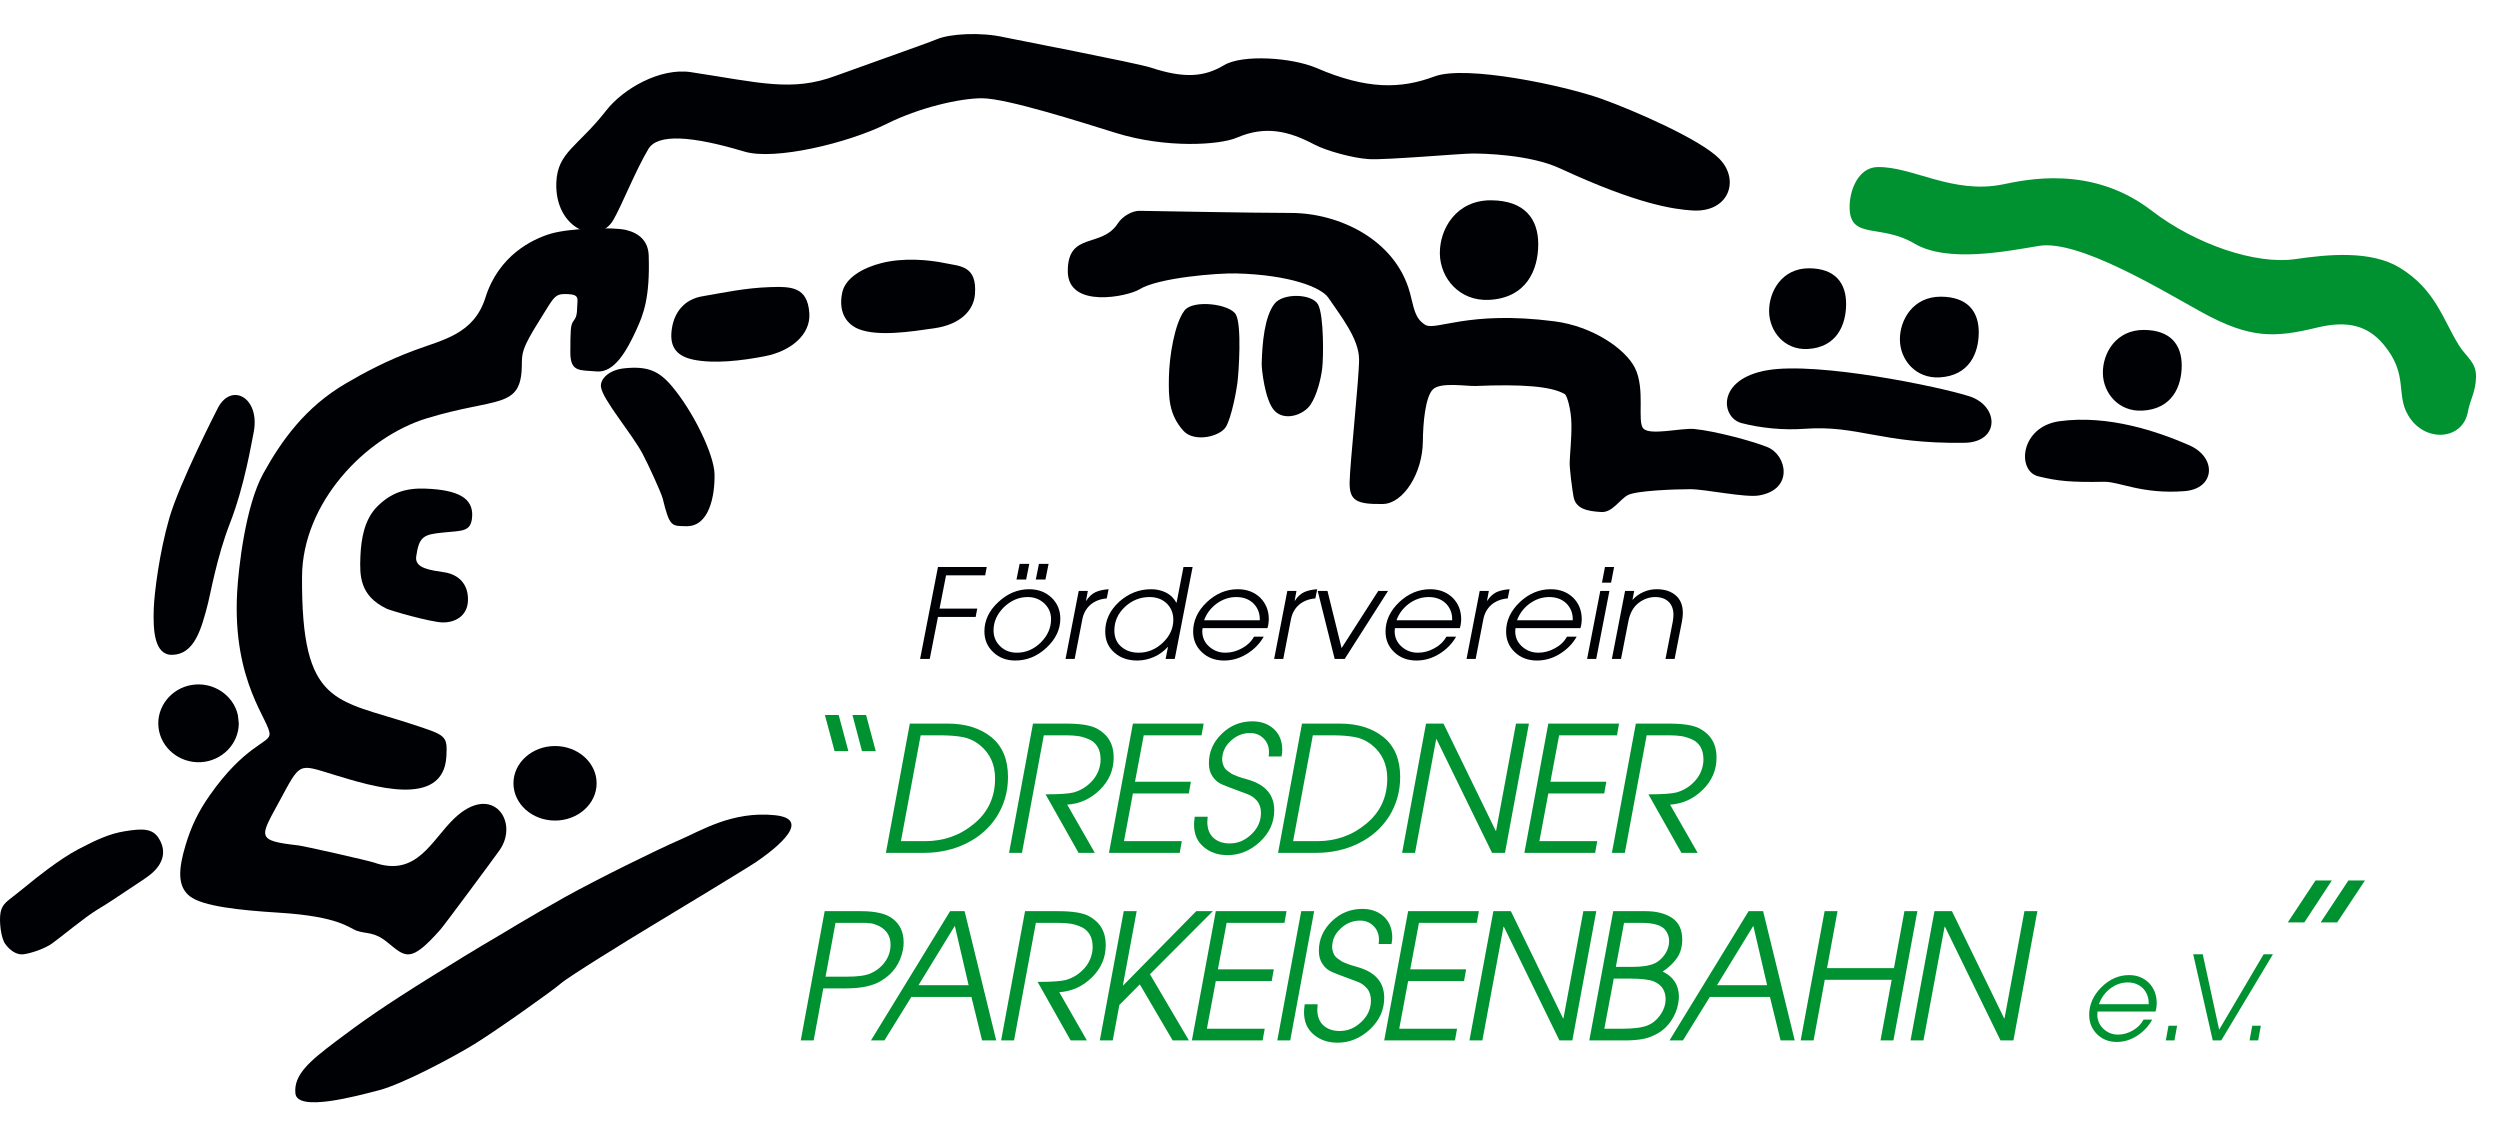 <svg xmlns="http://www.w3.org/2000/svg" xmlns:ns1="http://www.serif.com/" width="1288.0" height="581.0" viewBox="0.0 0.0 1288.0 581.0" version="1.1" xml:space="preserve" style="fill-rule:evenodd;clip-rule:evenodd;stroke-linejoin:round;stroke-miterlimit:2;">
    <g id="Text">
        <g>
            <g transform="matrix(1,0,0,1,-74.955,75.246)">
                <g transform="matrix(96,0,0,96,477.475,364.15)">
                    <path d="M0.507,-0.546L0.433,-0.546L0.382,-0.74L0.455,-0.74L0.507,-0.546ZM0.36,-0.546L0.286,-0.546L0.234,-0.74L0.308,-0.74L0.36,-0.546Z" style="fill:rgb(0,146,48);fill-rule:nonzero;" />
                </g>
                <g transform="matrix(90,0,0,90,524.707,364.15)">
                    <path d="M0.773,-0.434C0.773,-0.35 0.751,-0.275 0.709,-0.208C0.666,-0.141 0.607,-0.09 0.534,-0.054C0.461,-0.018 0.379,-0 0.29,-0L0.074,-0L0.211,-0.74L0.427,-0.74C0.53,-0.74 0.613,-0.714 0.677,-0.663C0.741,-0.611 0.773,-0.535 0.773,-0.434ZM0.699,-0.426C0.699,-0.506 0.67,-0.569 0.613,-0.616C0.584,-0.64 0.55,-0.656 0.513,-0.663C0.476,-0.67 0.431,-0.673 0.38,-0.673L0.273,-0.673L0.16,-0.067L0.298,-0.067C0.405,-0.067 0.499,-0.1 0.579,-0.167C0.659,-0.233 0.699,-0.319 0.699,-0.426Z" style="fill:rgb(0,146,48);fill-rule:nonzero;" />
                </g>
                <g transform="matrix(90,0,0,90,588.517,364.15)">
                    <path d="M0.669,-0.546C0.669,-0.475 0.643,-0.413 0.59,-0.361C0.537,-0.309 0.475,-0.281 0.403,-0.276L0.561,-0L0.468,-0L0.279,-0.335C0.36,-0.335 0.413,-0.339 0.44,-0.346C0.478,-0.357 0.511,-0.376 0.539,-0.405C0.567,-0.433 0.584,-0.466 0.591,-0.503C0.593,-0.513 0.594,-0.523 0.594,-0.533C0.594,-0.562 0.589,-0.586 0.578,-0.605C0.567,-0.624 0.551,-0.639 0.532,-0.648C0.512,-0.657 0.492,-0.664 0.47,-0.668C0.45,-0.671 0.425,-0.673 0.398,-0.673L0.269,-0.673L0.144,-0L0.07,-0L0.207,-0.74L0.395,-0.74C0.477,-0.74 0.536,-0.731 0.572,-0.712C0.637,-0.677 0.669,-0.622 0.669,-0.546Z" style="fill:rgb(0,146,48);fill-rule:nonzero;" />
                </g>
                <g transform="matrix(90,0,0,90,639.997,364.15)">
                    <path d="M0.612,-0.74L0.6,-0.673L0.269,-0.673L0.219,-0.407L0.539,-0.407L0.527,-0.34L0.207,-0.34L0.156,-0.067L0.487,-0.067L0.475,-0L0.07,-0L0.207,-0.74L0.612,-0.74Z" style="fill:rgb(0,146,48);fill-rule:nonzero;" />
                </g>
                <g transform="matrix(90,0,0,90,685.087,364.15)">
                    <path d="M0.561,-0.59C0.561,-0.581 0.56,-0.568 0.557,-0.552L0.483,-0.552C0.484,-0.557 0.485,-0.566 0.485,-0.577C0.485,-0.608 0.475,-0.634 0.454,-0.655C0.433,-0.676 0.408,-0.686 0.377,-0.686C0.335,-0.686 0.298,-0.671 0.266,-0.641C0.233,-0.611 0.217,-0.575 0.217,-0.533C0.217,-0.524 0.219,-0.515 0.222,-0.506C0.225,-0.498 0.228,-0.491 0.232,-0.485C0.236,-0.479 0.242,-0.473 0.251,-0.467C0.259,-0.461 0.266,-0.456 0.271,-0.453C0.276,-0.45 0.284,-0.446 0.296,-0.442C0.307,-0.437 0.315,-0.434 0.32,-0.433C0.325,-0.431 0.333,-0.428 0.346,-0.425C0.359,-0.421 0.366,-0.419 0.369,-0.418C0.466,-0.389 0.515,-0.331 0.515,-0.244C0.515,-0.175 0.488,-0.115 0.434,-0.064C0.379,-0.013 0.317,0.013 0.248,0.013C0.193,0.013 0.147,-0.003 0.111,-0.034C0.074,-0.065 0.056,-0.107 0.056,-0.162C0.056,-0.172 0.057,-0.187 0.06,-0.207L0.134,-0.207C0.133,-0.194 0.132,-0.184 0.132,-0.178C0.132,-0.139 0.143,-0.108 0.167,-0.086C0.19,-0.065 0.221,-0.054 0.26,-0.054C0.307,-0.054 0.348,-0.071 0.385,-0.107C0.421,-0.141 0.439,-0.182 0.439,-0.229C0.439,-0.256 0.432,-0.279 0.417,-0.297C0.402,-0.315 0.384,-0.328 0.362,-0.336C0.34,-0.344 0.316,-0.353 0.29,-0.363C0.264,-0.372 0.24,-0.382 0.218,-0.391C0.196,-0.4 0.178,-0.414 0.163,-0.436C0.148,-0.457 0.141,-0.482 0.141,-0.513C0.141,-0.579 0.166,-0.635 0.216,-0.683C0.265,-0.73 0.323,-0.753 0.39,-0.753C0.44,-0.753 0.481,-0.738 0.513,-0.709C0.545,-0.679 0.561,-0.639 0.561,-0.59Z" style="fill:rgb(0,146,48);fill-rule:nonzero;" />
                </g>
                <g transform="matrix(90,0,0,90,726.757,364.15)">
                    <path d="M0.773,-0.434C0.773,-0.35 0.751,-0.275 0.709,-0.208C0.666,-0.141 0.607,-0.09 0.534,-0.054C0.461,-0.018 0.379,-0 0.29,-0L0.074,-0L0.211,-0.74L0.427,-0.74C0.53,-0.74 0.613,-0.714 0.677,-0.663C0.741,-0.611 0.773,-0.535 0.773,-0.434ZM0.699,-0.426C0.699,-0.506 0.67,-0.569 0.613,-0.616C0.584,-0.64 0.55,-0.656 0.513,-0.663C0.476,-0.67 0.431,-0.673 0.38,-0.673L0.273,-0.673L0.16,-0.067L0.298,-0.067C0.405,-0.067 0.499,-0.1 0.579,-0.167C0.659,-0.233 0.699,-0.319 0.699,-0.426Z" style="fill:rgb(0,146,48);fill-rule:nonzero;" />
                </g>
                <g transform="matrix(90,0,0,90,790.567,364.15)">
                    <path d="M0.801,-0.74L0.664,-0L0.59,-0L0.272,-0.651L0.27,-0.651L0.149,-0L0.075,-0L0.212,-0.74L0.312,-0.74L0.611,-0.126L0.613,-0.126L0.727,-0.74L0.801,-0.74Z" style="fill:rgb(0,146,48);fill-rule:nonzero;" />
                </g>
                <g transform="matrix(90,0,0,90,854.017,364.15)">
                    <path d="M0.612,-0.74L0.6,-0.673L0.269,-0.673L0.219,-0.407L0.539,-0.407L0.527,-0.34L0.207,-0.34L0.156,-0.067L0.487,-0.067L0.475,-0L0.07,-0L0.207,-0.74L0.612,-0.74Z" style="fill:rgb(0,146,48);fill-rule:nonzero;" />
                </g>
                <g transform="matrix(90,0,0,90,899.107,364.15)">
                    <path d="M0.669,-0.546C0.669,-0.475 0.643,-0.413 0.59,-0.361C0.537,-0.309 0.475,-0.281 0.403,-0.276L0.561,-0L0.468,-0L0.279,-0.335C0.36,-0.335 0.413,-0.339 0.44,-0.346C0.478,-0.357 0.511,-0.376 0.539,-0.405C0.567,-0.433 0.584,-0.466 0.591,-0.503C0.593,-0.513 0.594,-0.523 0.594,-0.533C0.594,-0.562 0.589,-0.586 0.578,-0.605C0.567,-0.624 0.551,-0.639 0.532,-0.648C0.512,-0.657 0.492,-0.664 0.47,-0.668C0.45,-0.671 0.425,-0.673 0.398,-0.673L0.269,-0.673L0.144,-0L0.07,-0L0.207,-0.74L0.395,-0.74C0.477,-0.74 0.536,-0.731 0.572,-0.712C0.637,-0.677 0.669,-0.622 0.669,-0.546Z" style="fill:rgb(0,146,48);fill-rule:nonzero;" />
                </g>
            </g>
            <g transform="matrix(1,0,0,1,-71.682,171.879)">
                <g transform="matrix(90,0,0,90,477.475,364.15)">
                    <path d="M0.664,-0.562C0.664,-0.546 0.663,-0.532 0.66,-0.519C0.645,-0.442 0.604,-0.382 0.535,-0.341C0.487,-0.312 0.421,-0.298 0.336,-0.298L0.204,-0.298L0.149,-0L0.075,-0L0.212,-0.74L0.418,-0.74C0.503,-0.74 0.564,-0.726 0.601,-0.697C0.643,-0.665 0.664,-0.62 0.664,-0.562ZM0.589,-0.549C0.589,-0.596 0.568,-0.631 0.525,-0.654C0.52,-0.656 0.516,-0.658 0.511,-0.66C0.507,-0.662 0.502,-0.664 0.498,-0.665C0.493,-0.666 0.488,-0.668 0.485,-0.669C0.481,-0.67 0.476,-0.67 0.469,-0.671C0.463,-0.671 0.459,-0.671 0.456,-0.672C0.453,-0.673 0.448,-0.673 0.441,-0.673L0.274,-0.673L0.217,-0.365L0.34,-0.365C0.401,-0.365 0.446,-0.371 0.475,-0.384C0.509,-0.399 0.537,-0.421 0.558,-0.451C0.579,-0.48 0.589,-0.513 0.589,-0.549Z" style="fill:rgb(0,146,48);fill-rule:nonzero;" />
                </g>
                <g transform="matrix(90,0,0,90,519.325,364.15)">
                    <path d="M0.729,-0L0.648,-0L0.587,-0.249L0.243,-0.249L0.089,-0L0.012,-0L0.465,-0.74L0.548,-0.74L0.729,-0ZM0.571,-0.316L0.492,-0.656L0.284,-0.316L0.571,-0.316Z" style="fill:rgb(0,146,48);fill-rule:nonzero;" />
                </g>
                <g transform="matrix(90,0,0,90,581.155,364.15)">
                    <path d="M0.669,-0.546C0.669,-0.475 0.643,-0.413 0.59,-0.361C0.537,-0.309 0.475,-0.281 0.403,-0.276L0.561,-0L0.468,-0L0.279,-0.335C0.36,-0.335 0.413,-0.339 0.44,-0.346C0.478,-0.357 0.511,-0.376 0.539,-0.405C0.567,-0.433 0.584,-0.466 0.591,-0.503C0.593,-0.513 0.594,-0.523 0.594,-0.533C0.594,-0.562 0.589,-0.586 0.578,-0.605C0.567,-0.624 0.551,-0.639 0.532,-0.648C0.512,-0.657 0.492,-0.664 0.47,-0.668C0.45,-0.671 0.425,-0.673 0.398,-0.673L0.269,-0.673L0.144,-0L0.07,-0L0.207,-0.74L0.395,-0.74C0.477,-0.74 0.536,-0.731 0.572,-0.712C0.637,-0.677 0.669,-0.622 0.669,-0.546Z" style="fill:rgb(0,146,48);fill-rule:nonzero;" />
                </g>
                <g transform="matrix(90,0,0,90,631.015,364.15)">
                    <path d="M0.728,-0.74L0.368,-0.379L0.591,-0L0.498,-0L0.31,-0.321L0.193,-0.203L0.155,-0L0.081,-0L0.218,-0.74L0.292,-0.74L0.213,-0.315L0.215,-0.315L0.633,-0.74L0.728,-0.74Z" style="fill:rgb(0,146,48);fill-rule:nonzero;" />
                </g>
                <g transform="matrix(90,0,0,90,679.435,364.15)">
                    <path d="M0.612,-0.74L0.6,-0.673L0.269,-0.673L0.219,-0.407L0.539,-0.407L0.527,-0.34L0.207,-0.34L0.156,-0.067L0.487,-0.067L0.475,-0L0.07,-0L0.207,-0.74L0.612,-0.74Z" style="fill:rgb(0,146,48);fill-rule:nonzero;" />
                </g>
                <g transform="matrix(90,0,0,90,722.905,364.15)">
                    <path d="M0.287,-0.74L0.15,-0L0.076,-0L0.213,-0.74L0.287,-0.74Z" style="fill:rgb(0,146,48);fill-rule:nonzero;" />
                </g>
                <g transform="matrix(90,0,0,90,738.475,364.15)">
                    <path d="M0.561,-0.59C0.561,-0.581 0.56,-0.568 0.557,-0.552L0.483,-0.552C0.484,-0.557 0.485,-0.566 0.485,-0.577C0.485,-0.608 0.475,-0.634 0.454,-0.655C0.433,-0.676 0.408,-0.686 0.377,-0.686C0.335,-0.686 0.298,-0.671 0.266,-0.641C0.233,-0.611 0.217,-0.575 0.217,-0.533C0.217,-0.524 0.219,-0.515 0.222,-0.506C0.225,-0.498 0.228,-0.491 0.232,-0.485C0.236,-0.479 0.242,-0.473 0.251,-0.467C0.259,-0.461 0.266,-0.456 0.271,-0.453C0.276,-0.45 0.284,-0.446 0.296,-0.442C0.307,-0.437 0.315,-0.434 0.32,-0.433C0.325,-0.431 0.333,-0.428 0.346,-0.425C0.359,-0.421 0.366,-0.419 0.369,-0.418C0.466,-0.389 0.515,-0.331 0.515,-0.244C0.515,-0.175 0.488,-0.115 0.434,-0.064C0.379,-0.013 0.317,0.013 0.248,0.013C0.193,0.013 0.147,-0.003 0.111,-0.034C0.074,-0.065 0.056,-0.107 0.056,-0.162C0.056,-0.172 0.057,-0.187 0.06,-0.207L0.134,-0.207C0.133,-0.194 0.132,-0.184 0.132,-0.178C0.132,-0.139 0.143,-0.108 0.167,-0.086C0.19,-0.065 0.221,-0.054 0.26,-0.054C0.307,-0.054 0.348,-0.071 0.385,-0.107C0.421,-0.141 0.439,-0.182 0.439,-0.229C0.439,-0.256 0.432,-0.279 0.417,-0.297C0.402,-0.315 0.384,-0.328 0.362,-0.336C0.34,-0.344 0.316,-0.353 0.29,-0.363C0.264,-0.372 0.24,-0.382 0.218,-0.391C0.196,-0.4 0.178,-0.414 0.163,-0.436C0.148,-0.457 0.141,-0.482 0.141,-0.513C0.141,-0.579 0.166,-0.635 0.216,-0.683C0.265,-0.73 0.323,-0.753 0.39,-0.753C0.44,-0.753 0.481,-0.738 0.513,-0.709C0.545,-0.679 0.561,-0.639 0.561,-0.59Z" style="fill:rgb(0,146,48);fill-rule:nonzero;" />
                </g>
                <g transform="matrix(90,0,0,90,778.525,364.15)">
                    <path d="M0.612,-0.74L0.6,-0.673L0.269,-0.673L0.219,-0.407L0.539,-0.407L0.527,-0.34L0.207,-0.34L0.156,-0.067L0.487,-0.067L0.475,-0L0.07,-0L0.207,-0.74L0.612,-0.74Z" style="fill:rgb(0,146,48);fill-rule:nonzero;" />
                </g>
                <g transform="matrix(90,0,0,90,821.995,364.15)">
                    <path d="M0.801,-0.74L0.664,-0L0.59,-0L0.272,-0.651L0.27,-0.651L0.149,-0L0.075,-0L0.212,-0.74L0.312,-0.74L0.611,-0.126L0.613,-0.126L0.727,-0.74L0.801,-0.74Z" style="fill:rgb(0,146,48);fill-rule:nonzero;" />
                </g>
                <g transform="matrix(90,0,0,90,883.825,364.15)">
                    <path d="M0.606,-0.578C0.606,-0.538 0.597,-0.504 0.578,-0.475C0.559,-0.446 0.531,-0.419 0.494,-0.394C0.523,-0.381 0.546,-0.362 0.563,-0.337C0.579,-0.312 0.587,-0.283 0.587,-0.25C0.587,-0.242 0.586,-0.229 0.583,-0.212C0.577,-0.177 0.564,-0.144 0.543,-0.113C0.522,-0.082 0.497,-0.058 0.467,-0.041C0.437,-0.024 0.408,-0.013 0.38,-0.008C0.352,-0.003 0.318,-0 0.278,-0L0.074,-0L0.211,-0.74L0.397,-0.74C0.458,-0.74 0.508,-0.727 0.547,-0.702C0.586,-0.676 0.606,-0.635 0.606,-0.578ZM0.531,-0.569C0.531,-0.59 0.525,-0.609 0.513,-0.627C0.493,-0.658 0.446,-0.673 0.372,-0.673L0.273,-0.673L0.226,-0.421L0.319,-0.421C0.377,-0.421 0.421,-0.428 0.45,-0.442C0.469,-0.451 0.486,-0.466 0.501,-0.485C0.516,-0.504 0.525,-0.525 0.529,-0.546C0.53,-0.557 0.531,-0.564 0.531,-0.569ZM0.511,-0.235C0.511,-0.284 0.489,-0.318 0.445,-0.337C0.42,-0.348 0.373,-0.354 0.305,-0.354L0.214,-0.354L0.16,-0.067L0.264,-0.067C0.327,-0.067 0.375,-0.073 0.408,-0.086C0.433,-0.096 0.455,-0.113 0.473,-0.136C0.492,-0.159 0.504,-0.185 0.509,-0.212C0.51,-0.223 0.511,-0.23 0.511,-0.235Z" style="fill:rgb(0,146,48);fill-rule:nonzero;" />
                </g>
                <g transform="matrix(90,0,0,90,930.715,364.15)">
                    <path d="M0.729,-0L0.648,-0L0.587,-0.249L0.243,-0.249L0.089,-0L0.012,-0L0.465,-0.74L0.548,-0.74L0.729,-0ZM0.571,-0.316L0.492,-0.656L0.284,-0.316L0.571,-0.316Z" style="fill:rgb(0,146,48);fill-rule:nonzero;" />
                </g>
                <g transform="matrix(90,0,0,90,992.545,364.15)">
                    <path d="M0.744,-0.74L0.607,-0L0.533,-0L0.597,-0.347L0.214,-0.347L0.15,-0L0.076,-0L0.213,-0.74L0.287,-0.74L0.227,-0.414L0.61,-0.414L0.67,-0.74L0.744,-0.74Z" style="fill:rgb(0,146,48);fill-rule:nonzero;" />
                </g>
                <g transform="matrix(90,0,0,90,1049.24,364.15)">
                    <path d="M0.801,-0.74L0.664,-0L0.59,-0L0.272,-0.651L0.27,-0.651L0.149,-0L0.075,-0L0.212,-0.74L0.312,-0.74L0.611,-0.126L0.613,-0.126L0.727,-0.74L0.801,-0.74Z" style="fill:rgb(0,146,48);fill-rule:nonzero;" />
                </g>
                <g transform="matrix(60,0,0,60,1142.99,364.15)">
                    <path d="M0.664,-0.319C0.664,-0.304 0.662,-0.287 0.659,-0.268C0.658,-0.265 0.657,-0.262 0.656,-0.258C0.655,-0.253 0.654,-0.25 0.654,-0.248L0.156,-0.248C0.155,-0.237 0.154,-0.229 0.154,-0.223C0.154,-0.174 0.171,-0.133 0.206,-0.1C0.241,-0.067 0.282,-0.05 0.331,-0.05C0.376,-0.05 0.418,-0.062 0.459,-0.086C0.5,-0.109 0.53,-0.14 0.551,-0.179L0.625,-0.179C0.595,-0.123 0.552,-0.077 0.497,-0.041C0.442,-0.005 0.383,0.013 0.321,0.013C0.253,0.013 0.197,-0.009 0.152,-0.053C0.107,-0.097 0.084,-0.153 0.084,-0.22C0.084,-0.308 0.119,-0.387 0.189,-0.457C0.259,-0.526 0.338,-0.561 0.426,-0.561C0.496,-0.561 0.553,-0.538 0.598,-0.493C0.642,-0.447 0.664,-0.389 0.664,-0.319ZM0.595,-0.315C0.596,-0.368 0.579,-0.412 0.546,-0.447C0.512,-0.481 0.468,-0.498 0.415,-0.498C0.36,-0.498 0.31,-0.48 0.264,-0.445C0.218,-0.409 0.186,-0.364 0.168,-0.311L0.595,-0.311L0.595,-0.315Z" style="fill:rgb(0,146,48);fill-rule:nonzero;" />
                </g>
                <g transform="matrix(60,0,0,60,1181.39,364.15)">
                    <path d="M0.199,-0.126L0.176,-0L0.102,-0L0.125,-0.126L0.199,-0.126Z" style="fill:rgb(0,146,48);fill-rule:nonzero;" />
                </g>
                <g transform="matrix(60,0,0,60,1192.91,364.15)">
                    <path d="M0.83,-0.74L0.386,-0L0.313,-0L0.145,-0.74L0.227,-0.74L0.368,-0.092L0.75,-0.74L0.83,-0.74Z" style="fill:rgb(0,146,48);fill-rule:nonzero;" />
                </g>
                <g transform="matrix(60,0,0,60,1224.53,364.15)">
                    <path d="M0.199,-0.126L0.176,-0L0.102,-0L0.125,-0.126L0.199,-0.126Z" style="fill:rgb(0,146,48);fill-rule:nonzero;" />
                </g>
                <g transform="matrix(1.2,0,0,1.16,-245.529,-58.264)">
                    <g transform="matrix(96,0,0,96,1227.65,364.15)">
                        <path d="M0.542,-0.74L0.418,-0.546L0.344,-0.546L0.468,-0.74L0.542,-0.74ZM0.394,-0.74L0.271,-0.546L0.197,-0.546L0.321,-0.74L0.394,-0.74Z" style="fill:rgb(0,146,48);fill-rule:nonzero;" />
                    </g>
                </g>
            </g>
        </g>
        <g transform="matrix(1.05,0,0,1,-32.016,-0.998)">
            <g transform="matrix(64,0,0,64,477.475,340.47)">
                <path d="M0.581,-0.74L0.569,-0.673L0.269,-0.673L0.219,-0.405L0.508,-0.405L0.496,-0.338L0.207,-0.338L0.144,-0L0.07,-0L0.207,-0.74L0.581,-0.74Z" style="fill:rgb(0,1,4);fill-rule:nonzero;" />
            </g>
            <g transform="matrix(64,0,0,64,507.875,340.47)">
                <path d="M0.67,-0.324C0.67,-0.237 0.634,-0.159 0.564,-0.09C0.493,-0.021 0.413,0.013 0.325,0.013C0.257,0.013 0.201,-0.009 0.156,-0.054C0.111,-0.098 0.088,-0.154 0.088,-0.222C0.088,-0.309 0.123,-0.388 0.194,-0.457C0.264,-0.526 0.343,-0.561 0.431,-0.561C0.499,-0.561 0.556,-0.539 0.602,-0.494C0.647,-0.449 0.67,-0.392 0.67,-0.324ZM0.599,-0.32C0.599,-0.37 0.582,-0.412 0.547,-0.447C0.512,-0.481 0.47,-0.498 0.42,-0.498C0.351,-0.498 0.291,-0.47 0.237,-0.416C0.185,-0.361 0.158,-0.299 0.158,-0.23C0.158,-0.179 0.175,-0.136 0.209,-0.102C0.243,-0.067 0.286,-0.05 0.337,-0.05C0.407,-0.05 0.468,-0.078 0.521,-0.133C0.573,-0.188 0.599,-0.25 0.599,-0.32ZM0.58,-0.765L0.556,-0.639L0.482,-0.639L0.506,-0.765L0.58,-0.765ZM0.432,-0.765L0.408,-0.639L0.334,-0.639L0.358,-0.765L0.432,-0.765Z" style="fill:rgb(0,1,4);fill-rule:nonzero;" />
            </g>
            <g transform="matrix(64,0,0,64,549.155,340.47)">
                <path d="M0.395,-0.561L0.381,-0.487C0.332,-0.483 0.29,-0.466 0.257,-0.437C0.224,-0.407 0.203,-0.368 0.194,-0.32L0.135,-0L0.065,-0L0.166,-0.547L0.236,-0.547L0.222,-0.468L0.224,-0.468C0.243,-0.5 0.267,-0.523 0.294,-0.537C0.321,-0.55 0.354,-0.558 0.395,-0.561Z" style="fill:rgb(0,1,4);fill-rule:nonzero;" />
            </g>
            <g transform="matrix(64,0,0,64,567.352,340.47)">
                <path d="M0.755,-0.74L0.618,-0L0.548,-0L0.566,-0.096L0.564,-0.096C0.535,-0.062 0.5,-0.035 0.459,-0.016C0.418,0.003 0.375,0.013 0.331,0.013C0.26,0.013 0.201,-0.008 0.155,-0.051C0.108,-0.094 0.085,-0.15 0.085,-0.221C0.085,-0.312 0.121,-0.392 0.192,-0.46C0.263,-0.527 0.345,-0.561 0.437,-0.561C0.478,-0.561 0.516,-0.552 0.551,-0.534C0.586,-0.515 0.612,-0.488 0.63,-0.453L0.632,-0.453L0.685,-0.74L0.755,-0.74ZM0.607,-0.315C0.607,-0.368 0.59,-0.412 0.556,-0.447C0.522,-0.481 0.478,-0.498 0.425,-0.498C0.352,-0.498 0.289,-0.471 0.235,-0.418C0.182,-0.365 0.155,-0.302 0.155,-0.229C0.155,-0.174 0.172,-0.131 0.207,-0.099C0.243,-0.066 0.287,-0.05 0.342,-0.05C0.411,-0.05 0.473,-0.077 0.527,-0.131C0.58,-0.184 0.607,-0.246 0.607,-0.315Z" style="fill:rgb(0,1,4);fill-rule:nonzero;" />
            </g>
            <g transform="matrix(64,0,0,64,610.552,340.47)">
                <path d="M0.664,-0.319C0.664,-0.304 0.662,-0.287 0.659,-0.268C0.658,-0.265 0.657,-0.262 0.656,-0.258C0.655,-0.253 0.654,-0.25 0.654,-0.248L0.156,-0.248C0.155,-0.237 0.154,-0.229 0.154,-0.223C0.154,-0.174 0.171,-0.133 0.206,-0.1C0.241,-0.067 0.282,-0.05 0.331,-0.05C0.376,-0.05 0.418,-0.062 0.459,-0.086C0.5,-0.109 0.53,-0.14 0.551,-0.179L0.625,-0.179C0.595,-0.123 0.552,-0.077 0.497,-0.041C0.442,-0.005 0.383,0.013 0.321,0.013C0.253,0.013 0.197,-0.009 0.152,-0.053C0.107,-0.097 0.084,-0.153 0.084,-0.22C0.084,-0.308 0.119,-0.387 0.189,-0.457C0.259,-0.526 0.338,-0.561 0.426,-0.561C0.496,-0.561 0.553,-0.538 0.598,-0.493C0.642,-0.447 0.664,-0.389 0.664,-0.319ZM0.595,-0.315C0.596,-0.368 0.579,-0.412 0.546,-0.447C0.512,-0.481 0.468,-0.498 0.415,-0.498C0.36,-0.498 0.31,-0.48 0.264,-0.445C0.218,-0.409 0.186,-0.364 0.168,-0.311L0.595,-0.311L0.595,-0.315Z" style="fill:rgb(0,1,4);fill-rule:nonzero;" />
            </g>
            <g transform="matrix(64,0,0,64,651.512,340.47)">
                <path d="M0.395,-0.561L0.381,-0.487C0.332,-0.483 0.29,-0.466 0.257,-0.437C0.224,-0.407 0.203,-0.368 0.194,-0.32L0.135,-0L0.065,-0L0.166,-0.547L0.236,-0.547L0.222,-0.468L0.224,-0.468C0.243,-0.5 0.267,-0.523 0.294,-0.537C0.321,-0.55 0.354,-0.558 0.395,-0.561Z" style="fill:rgb(0,1,4);fill-rule:nonzero;" />
            </g>
            <g transform="matrix(64,0,0,64,670.136,340.47)">
                <path d="M0.647,-0.547L0.315,-0L0.238,-0L0.108,-0.547L0.183,-0.547L0.291,-0.087L0.572,-0.547L0.647,-0.547Z" style="fill:rgb(0,1,4);fill-rule:nonzero;" />
            </g>
            <g transform="matrix(64,0,0,64,704.952,340.47)">
                <path d="M0.664,-0.319C0.664,-0.304 0.662,-0.287 0.659,-0.268C0.658,-0.265 0.657,-0.262 0.656,-0.258C0.655,-0.253 0.654,-0.25 0.654,-0.248L0.156,-0.248C0.155,-0.237 0.154,-0.229 0.154,-0.223C0.154,-0.174 0.171,-0.133 0.206,-0.1C0.241,-0.067 0.282,-0.05 0.331,-0.05C0.376,-0.05 0.418,-0.062 0.459,-0.086C0.5,-0.109 0.53,-0.14 0.551,-0.179L0.625,-0.179C0.595,-0.123 0.552,-0.077 0.497,-0.041C0.442,-0.005 0.383,0.013 0.321,0.013C0.253,0.013 0.197,-0.009 0.152,-0.053C0.107,-0.097 0.084,-0.153 0.084,-0.22C0.084,-0.308 0.119,-0.387 0.189,-0.457C0.259,-0.526 0.338,-0.561 0.426,-0.561C0.496,-0.561 0.553,-0.538 0.598,-0.493C0.642,-0.447 0.664,-0.389 0.664,-0.319ZM0.595,-0.315C0.596,-0.368 0.579,-0.412 0.546,-0.447C0.512,-0.481 0.468,-0.498 0.415,-0.498C0.36,-0.498 0.31,-0.48 0.264,-0.445C0.218,-0.409 0.186,-0.364 0.168,-0.311L0.595,-0.311L0.595,-0.315Z" style="fill:rgb(0,1,4);fill-rule:nonzero;" />
            </g>
            <g transform="matrix(64,0,0,64,745.912,340.47)">
                <path d="M0.395,-0.561L0.381,-0.487C0.332,-0.483 0.29,-0.466 0.257,-0.437C0.224,-0.407 0.203,-0.368 0.194,-0.32L0.135,-0L0.065,-0L0.166,-0.547L0.236,-0.547L0.222,-0.468L0.224,-0.468C0.243,-0.5 0.267,-0.523 0.294,-0.537C0.321,-0.55 0.354,-0.558 0.395,-0.561Z" style="fill:rgb(0,1,4);fill-rule:nonzero;" />
            </g>
            <g transform="matrix(64,0,0,64,764.109,340.47)">
                <path d="M0.664,-0.319C0.664,-0.304 0.662,-0.287 0.659,-0.268C0.658,-0.265 0.657,-0.262 0.656,-0.258C0.655,-0.253 0.654,-0.25 0.654,-0.248L0.156,-0.248C0.155,-0.237 0.154,-0.229 0.154,-0.223C0.154,-0.174 0.171,-0.133 0.206,-0.1C0.241,-0.067 0.282,-0.05 0.331,-0.05C0.376,-0.05 0.418,-0.062 0.459,-0.086C0.5,-0.109 0.53,-0.14 0.551,-0.179L0.625,-0.179C0.595,-0.123 0.552,-0.077 0.497,-0.041C0.442,-0.005 0.383,0.013 0.321,0.013C0.253,0.013 0.197,-0.009 0.152,-0.053C0.107,-0.097 0.084,-0.153 0.084,-0.22C0.084,-0.308 0.119,-0.387 0.189,-0.457C0.259,-0.526 0.338,-0.561 0.426,-0.561C0.496,-0.561 0.553,-0.538 0.598,-0.493C0.642,-0.447 0.664,-0.389 0.664,-0.319ZM0.595,-0.315C0.596,-0.368 0.579,-0.412 0.546,-0.447C0.512,-0.481 0.468,-0.498 0.415,-0.498C0.36,-0.498 0.31,-0.48 0.264,-0.445C0.218,-0.409 0.186,-0.364 0.168,-0.311L0.595,-0.311L0.595,-0.315Z" style="fill:rgb(0,1,4);fill-rule:nonzero;" />
            </g>
            <g transform="matrix(64,0,0,64,805.069,340.47)">
                <path d="M0.272,-0.74L0.249,-0.614L0.179,-0.614L0.202,-0.74L0.272,-0.74ZM0.236,-0.547L0.135,-0L0.065,-0L0.166,-0.547L0.236,-0.547Z" style="fill:rgb(0,1,4);fill-rule:nonzero;" />
            </g>
            <g transform="matrix(64,0,0,64,817.229,340.47)">
                <path d="M0.609,-0.37C0.609,-0.351 0.607,-0.328 0.602,-0.301L0.546,-0L0.476,-0L0.532,-0.301C0.535,-0.321 0.537,-0.339 0.537,-0.355C0.537,-0.399 0.525,-0.434 0.5,-0.46C0.475,-0.485 0.441,-0.498 0.397,-0.498C0.352,-0.498 0.309,-0.482 0.27,-0.451C0.23,-0.418 0.204,-0.37 0.192,-0.306L0.135,-0L0.065,-0L0.166,-0.547L0.236,-0.547L0.223,-0.477L0.225,-0.477C0.248,-0.504 0.275,-0.524 0.308,-0.539C0.34,-0.554 0.374,-0.561 0.409,-0.561C0.47,-0.561 0.519,-0.544 0.555,-0.511C0.591,-0.478 0.609,-0.431 0.609,-0.37Z" style="fill:rgb(0,1,4);fill-rule:nonzero;" />
            </g>
        </g>
    </g>
    <g id="Lok---manuell-erstellt" ns1:id="Lok - manuell erstellt" transform="matrix(0.918,0,0,0.918,-2.198,14.29)">
        <g id="Lok">
            <ellipse id="path1" cx="313.892" cy="424.035" rx="23.335" ry="20.915" style="fill:rgb(0,1,4);" />
            <path id="path3" d="M136.406,390.375C136.406,401.916 126.945,411.568 115.025,412.187C103.105,412.807 92.628,404.191 91.349,392.716C90.069,381.241 98.406,370.665 110.189,368.814C121.972,366.963 133.343,374.444 135.887,385.72" style="fill:rgb(0,1,4);" />
            <path id="path6" d="M280.312,510.75C280.312,510.75 273.187,514.687 245.437,531.938C217.687,549.187 205.5,557.812 190.875,568.875C176.25,579.937 167.062,587.625 168.187,598.125C169.312,608.625 202.312,599.625 215.25,596.25C228.187,592.875 256.5,577.875 268.687,570.375C280.875,562.875 313.125,540 317.062,536.438C321,532.875 354.75,512.062 367.5,504.375C380.25,496.687 421.5,471.75 426.75,468.187C432,464.625 461.25,444.375 437.25,441.938C413.25,439.5 395.625,450.75 383.812,455.812C372,460.875 338.063,477.563 319.5,487.875C300.937,498.188 280.312,510.75 280.312,510.75Z" style="fill:rgb(0,1,4);fill-rule:nonzero;" />
            <path id="path7" d="M9.745,487.572C7.093,489.826 3.646,491.616 2.718,496.455C1.79,501.295 2.917,510.84 5.303,514.155C7.69,517.47 11.535,520.585 15.711,519.989C19.887,519.392 27.312,516.939 31.488,514.022C35.665,511.106 50.249,498.974 56.944,494.997C63.64,491.019 70.481,486.271 75.32,483.089C80.159,479.907 84.279,477.21 86.568,475.408C89.827,472.843 98.025,465.275 91.471,454.85C87.903,449.175 82.031,449.389 72.294,450.971C64.058,452.309 56.745,455.554 46.072,461.188C35.4,466.823 21.266,478.266 18.681,480.445C16.978,481.88 9.745,487.572 9.745,487.572L9.745,487.572Z" style="fill:rgb(0,1,4);fill-rule:nonzero;" />
            <path id="path11" d="M353.624,113.474C361.079,115.232 366.189,119.682 366.458,127.81C367.248,151.687 363.431,161.045 359.467,169.676C354.361,180.794 347.316,193.817 337.236,192.894C327.951,192.045 322.414,193.528 322.48,182.096C322.546,170.535 322.536,167.055 324.043,164.883C325.414,162.905 326.208,162.024 326.286,157.11C326.36,152.368 328.08,149.721 320.787,149.475C313.496,149.23 313.618,150.775 305.147,164.27C295.014,180.412 295.348,182.583 295.252,189.554C294.91,214.301 281.103,207.238 241.95,219.192C207.056,229.846 172.172,266.871 171.905,307.914C171.429,381.146 190.908,376.661 234.344,391.094C252.566,397.149 253.616,397.099 252.901,409.083C251.148,438.47 210.503,425.504 190.654,419.491C169.346,413.037 171.406,411.605 158.966,434.539C148.329,454.15 145.832,456.218 169.706,458.868C172.892,459.222 209.098,467.391 212.397,468.547C236.345,476.934 244.592,455.907 257.343,443.754C278.673,423.423 293.981,445.525 282.799,461.52C279.966,465.571 251.898,503.515 249.388,506.333C232.723,525.04 230.178,521.759 219.822,513.293C212.374,507.205 208.641,508.738 202.851,506.863C198.252,505.373 193.173,498.775 158.966,496.654C136.864,495.283 116.01,493.074 108.85,487.373C101.691,481.672 102.678,471.776 106.464,459.001C109.646,448.261 113.697,439.92 120.12,430.761C139.614,402.959 153.074,401.691 153.663,396.819C154.527,389.669 132.583,367.995 135.499,316.607C136.228,303.767 140.007,268.48 150.216,250.051C160.425,231.622 173.75,212.898 196.62,199.537C206.876,193.545 218.894,187.074 234.804,181.108C250.925,175.062 268.359,172.054 274.844,151.409C282.322,127.601 301.426,118.628 311.171,115.678C322.199,112.34 346.647,111.829 353.624,113.474Z" style="fill:rgb(0,1,4);fill-rule:nonzero;" />
            <path id="path12" d="M204.656,296.812C204.219,307.587 204.281,318.67 219.187,325.969C221.642,327.171 244.031,333.563 250.687,333.75C257.344,333.937 264.784,330.474 265.031,321.375C265.286,311.999 259.594,306.844 251.812,305.625C244.031,304.406 235.05,303.459 235.969,296.812C237.562,285.281 240.336,284.412 250.969,283.312C261.844,282.188 266.83,283.108 267.375,274.312C267.992,264.366 260.248,259.347 241.031,258.656C229.974,258.259 221.846,261.008 214.219,268.594C207.02,275.753 205.079,286.393 204.656,296.812Z" style="fill:rgb(0,1,4);fill-rule:nonzero;" />
            <path id="path13" d="M88.698,325.822C88.234,338.019 88.963,352.156 99.039,351.94C111.436,351.675 115.357,337.832 119.192,322.772C120.499,317.639 124.263,296.513 131.403,278.206C139.746,256.818 143.609,232.433 144.593,227.956C149.005,207.878 132.428,198.584 124.701,213.35C123.517,215.612 103.038,255.727 97.413,275.227C91.788,294.727 89.029,317.126 88.698,325.822Z" style="fill:rgb(0,1,4);fill-rule:nonzero;" />
            <path id="path14" d="M379.312,201C391.355,215.167 403.189,239.439 403.406,250.594C403.642,262.708 400.404,280.045 387.562,279.75C379.406,279.562 378.249,280.443 374.333,264.28C373.569,261.126 366.049,244.718 363,239.062C356.614,227.215 340.393,208.491 339.656,201.469C339.184,196.962 344.356,192.033 352.594,191.156C365.812,189.75 372.168,192.595 379.312,201Z" style="fill:rgb(0,1,4);fill-rule:nonzero;" />
            <path id="path15" d="M396.422,150.746C408.91,148.597 420.686,146.031 434.34,145.576C446.273,145.178 455.637,145.209 456.614,160.292C457.397,172.38 446.008,181.505 431.954,184.29C418.665,186.922 402.973,188.683 391.516,186.278C380.777,184.025 377.9,177.778 379.584,168.115C381.065,159.611 386.469,152.459 396.422,150.746Z" style="fill:rgb(0,1,4);fill-rule:nonzero;" />
            <path id="path15-4" d="M497.18,132.051C509.468,128.956 523.558,130.167 533.11,132.184C541.047,133.859 550.893,133.43 549.55,149.684C548.814,158.598 541.463,166.522 526.878,168.644C513.472,170.594 495.372,173.393 484.452,169.174C478.618,166.92 472.56,160.806 475.039,148.756C476.778,140.302 486.697,134.692 497.18,132.051L497.18,132.051Z" style="fill:rgb(0,1,4);fill-rule:nonzero;" />
            <path id="path16" d="M696,160.969C692.625,154.969 672.02,152.474 667.219,158.625C661.584,165.844 658.588,184.657 658.406,196.312C658.238,207.078 658.174,216.809 666.469,226.125C672.562,232.969 687.215,229.498 690.469,223.875C693.44,218.74 696.141,204.838 696.844,199.406C697.626,193.363 699.375,166.969 696,160.969Z" style="fill:rgb(0,1,4);fill-rule:nonzero;" />
            <path id="path16-7" d="M742.073,155.248C738.698,149.248 722.5,148.722 717.698,154.873C712.063,162.092 710.778,176.877 710.48,188.529C710.406,191.42 712.282,209.319 717.698,214.967C723.438,220.953 733.98,217.318 737.855,211.592C741.61,206.043 743.714,196.867 744.417,191.436C745.199,185.392 745.448,161.248 742.073,155.248Z" style="fill:rgb(0,1,4);fill-rule:nonzero;" />
            <path id="path2" d="M366.259,68.081C358.841,80.584 351.126,100.259 346.504,108.046C337.844,122.639 313.531,112.827 314.618,86.767C315.329,69.738 326.75,66.822 342.593,46.47C352.183,34.153 372.941,22.329 390.124,24.926C428.731,30.76 446.803,36.195 471.596,26.914C478.551,24.311 523.656,8.415 528.076,6.497C535.288,3.367 552.822,2.308 566.101,5.368C568.867,6.005 640.447,19.807 648.13,22.34C666.824,28.505 678.135,27.753 689.363,21.014C699.66,14.834 727.506,16.678 741.269,22.605C769.692,34.847 788.672,34.359 807.424,27.345C825.082,20.741 880.171,32.386 901.23,39.907C919.048,46.272 956.891,62.689 967.455,73.65C979.076,85.708 972.493,103.878 952.141,102.553C941.666,101.87 921.648,99.196 877.919,78.947C860.941,71.085 834.706,70.567 828.442,70.6C822.177,70.633 780.091,74.293 770.757,73.744C761.694,73.212 746.755,69.098 739.927,65.489C725.77,58.005 712.609,54.771 696.611,61.666C686.865,65.868 656.932,67.786 628.789,59.084C609.726,53.189 567.216,39.508 553.333,39.576C540.763,39.638 518.272,44.843 500.101,53.895C478,64.905 437.033,74.554 420.287,69.54C390.845,60.723 371.491,59.264 366.259,68.081Z" style="fill:rgb(0,1,4);fill-rule:nonzero;" />
            <path id="path4" d="M726.817,103.945C753.864,103.945 785.488,118.894 793.639,148.625C795.984,157.177 796.185,162.848 802.124,166.656C808.063,170.464 825.755,158.453 874.697,164.75C896.388,167.541 914.656,180.348 919.924,190.853C925.999,202.967 920.958,221.058 924.713,224.976C928.542,228.97 946.132,224.516 953.202,225.191C964.671,226.287 985.485,231.823 994.236,235.334C1005.31,239.775 1009.22,259.265 989.463,262.513C981.646,263.799 959.428,258.966 950.97,258.979C942.511,258.992 920.991,259.746 916.079,262.248C911.472,264.595 907.383,272.109 901.174,271.793C892.611,271.358 886.585,269.755 885.45,262.977C884.787,259.016 883.239,248.116 883.337,243.692C883.428,239.553 884.422,230.976 884.31,222.52C884.197,214.063 881.784,206.325 880.613,205.635C872.962,201.132 856.279,199.983 830.53,201.061C825.736,201.262 810.994,198.755 806.658,202.875C802.323,206.995 801.01,221.842 800.931,232.152C800.793,250.05 789.925,267.085 778.525,267.286C763.543,267.552 759.741,265.292 759.824,255.286C759.906,245.408 765.246,195.881 765.134,186.013C765.001,174.346 754.691,161.622 747.898,151.542C744.043,145.821 726.543,138.666 696.125,137.886C685.831,137.622 652.453,140.248 641.832,146.835C635.432,150.804 601.726,157.972 601.659,136.693C601.589,114.154 620.657,123.98 629.767,109.778C632.295,105.837 637.758,102.718 641.832,102.751C645.906,102.785 705.718,103.945 726.817,103.945Z" style="fill:rgb(0,1,4);fill-rule:nonzero;" />
            <path id="path5" d="M839.25,96.844C857.823,96.966 865.728,107.034 865.687,121.594C865.648,135.873 859.129,151.594 838.219,152.719C821.368,153.625 810.672,140.443 810.469,126.844C810.26,112.872 819.729,96.716 839.25,96.844Z" style="fill:rgb(0,1,4);fill-rule:nonzero;" />
            <path id="path5-8" d="M1017.78,135.001C1032.32,135.099 1038.5,143.26 1038.47,155.062C1038.44,166.636 1033.34,179.378 1016.97,180.29C1003.78,181.025 995.412,170.341 995.253,159.317C995.089,147.992 1002.5,134.897 1017.78,135.001Z" style="fill:rgb(0,1,4);fill-rule:nonzero;" />
            <path id="path5-8-5" d="M1091.72,150.938C1106.61,151.037 1112.94,159.197 1112.91,170.999C1112.88,182.574 1107.65,195.316 1090.9,196.228C1077.39,196.963 1068.82,186.278 1068.66,175.255C1068.49,163.93 1076.08,150.834 1091.72,150.938Z" style="fill:rgb(0,1,4);fill-rule:nonzero;" />
            <path id="path5-8-5-1" d="M1205.63,169.594C1220.51,169.693 1226.85,177.854 1226.82,189.656C1226.78,201.23 1221.56,213.972 1204.8,214.884C1191.3,215.619 1182.73,204.934 1182.57,193.911C1182.4,182.586 1189.99,169.491 1205.63,169.594Z" style="fill:rgb(0,1,4);fill-rule:nonzero;" />
            <path id="path8" d="M994.135,192.231C1022.64,187.282 1091.16,201.509 1107.64,206.835C1124.45,212.271 1124.88,232.66 1104.81,232.944C1057.93,233.606 1045.38,222.866 1014.99,225.091C1003.08,225.963 990.245,224.622 979.802,221.884C968.119,218.82 965.633,197.18 994.135,192.231Z" style="fill:rgb(0,1,4);fill-rule:nonzero;" />
            <path id="path9" d="M1158.31,220.816C1185.78,217.096 1213.6,226.703 1230.96,234.273C1246.76,241.163 1245.59,258.692 1228.51,260.061C1204.68,261.969 1191.69,254.673 1183.43,254.824C1164.01,255.178 1157.05,254.357 1146.38,251.774C1134.05,248.791 1136.15,223.817 1158.31,220.816Z" style="fill:rgb(0,1,4);fill-rule:nonzero;" />
        </g>
        <path id="Rauch" d="M1056.09,78.187C1075.68,77.79 1098.21,93.591 1126.31,87.938C1139.09,85.367 1176.19,76.687 1209.94,102.656C1234.51,121.564 1268.45,133.116 1290.66,129.844C1309.01,127.139 1333.17,124.855 1349.25,134.719C1369.47,147.117 1373.59,164.284 1382.44,178.312C1386.63,184.969 1392.16,187.672 1391.99,196.014C1391.81,204.445 1388.77,208.263 1387.41,215.625C1384.48,231.491 1363.25,233.182 1353.94,217.594C1346.82,205.681 1354.21,194.657 1340.16,177.844C1331.2,167.123 1319.95,164.134 1302.75,168.281C1278.99,174.011 1265.39,174.675 1238.06,159.656C1215.2,147.092 1168.9,118.743 1146.66,122.437C1128.23,125.499 1095.29,132.055 1076.81,121.125C1057.94,109.957 1041.09,118.969 1040.44,101.625C1040.07,91.781 1045.07,78.411 1056.09,78.187Z" style="fill:rgb(0,146,48);fill-rule:nonzero;" />
    </g>
</svg>